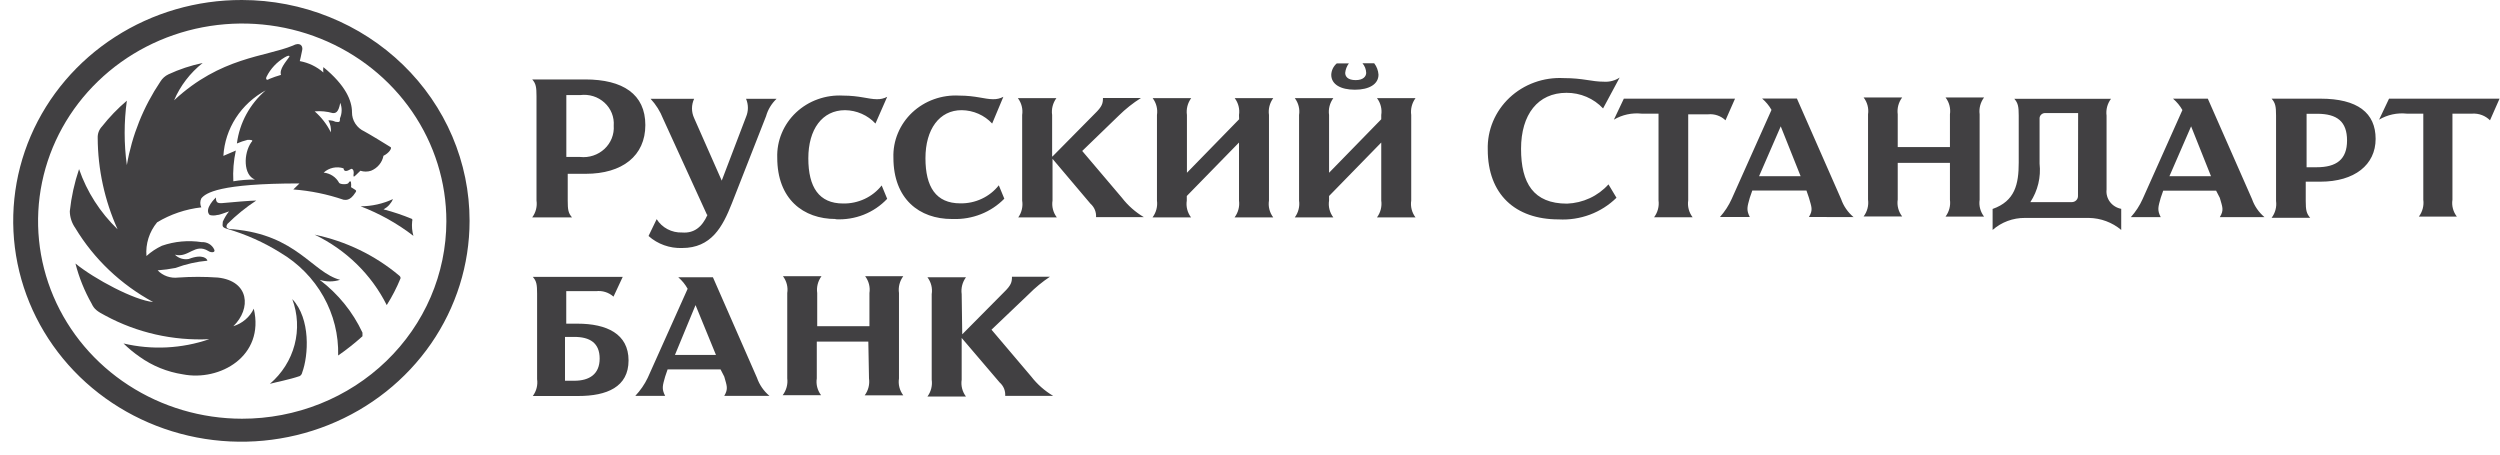 <svg width="88" height="16" viewBox="0 0 88 16" fill="none" xmlns="http://www.w3.org/2000/svg">
<path d="M20.596 2.796H18.734C18.866 2.942 18.885 3.074 18.885 3.389V7.059C18.915 7.268 18.861 7.481 18.734 7.652H20.135C20.003 7.502 19.984 7.38 19.984 7.059V6.118H20.616C21.909 6.118 22.716 5.483 22.716 4.401C22.716 3.318 21.929 2.796 20.596 2.796V2.796ZM20.421 5.525H19.935V3.347H20.421C20.576 3.327 20.733 3.34 20.881 3.386C21.029 3.432 21.164 3.51 21.277 3.613C21.391 3.716 21.479 3.843 21.535 3.983C21.591 4.123 21.614 4.274 21.603 4.424C21.614 4.575 21.59 4.727 21.534 4.868C21.478 5.009 21.39 5.137 21.278 5.242C21.165 5.347 21.03 5.427 20.882 5.476C20.734 5.525 20.577 5.542 20.421 5.525V5.525ZM24.885 7.558L23.339 4.175C23.238 3.919 23.09 3.682 22.901 3.478H24.433C24.384 3.585 24.358 3.7 24.358 3.817C24.358 3.934 24.384 4.049 24.433 4.156L25.405 6.358L26.261 4.114C26.304 4.013 26.326 3.905 26.326 3.796C26.326 3.687 26.304 3.579 26.261 3.478H27.335C27.158 3.647 27.03 3.858 26.965 4.09L25.76 7.163C25.434 7.991 25.035 8.73 24.009 8.73C23.573 8.745 23.149 8.593 22.828 8.307L23.115 7.714C23.207 7.862 23.338 7.984 23.496 8.067C23.653 8.15 23.831 8.19 24.009 8.184C24.423 8.217 24.71 8.001 24.904 7.563L24.885 7.558V7.558ZM29.416 7.709C28.278 7.709 27.359 7.012 27.359 5.549C27.349 5.254 27.403 4.961 27.517 4.688C27.631 4.414 27.802 4.167 28.02 3.961C28.239 3.756 28.499 3.596 28.785 3.494C29.07 3.391 29.375 3.348 29.678 3.365C30.247 3.365 30.578 3.492 30.86 3.492C30.989 3.497 31.116 3.467 31.229 3.408L30.816 4.349C30.681 4.203 30.517 4.086 30.332 4.005C30.148 3.924 29.949 3.881 29.747 3.878C28.939 3.878 28.453 4.556 28.453 5.572C28.453 6.589 28.828 7.163 29.678 7.163C29.94 7.168 30.199 7.112 30.435 7.002C30.671 6.892 30.876 6.729 31.035 6.528L31.229 6.998C31 7.241 30.719 7.432 30.404 7.557C30.09 7.681 29.75 7.736 29.411 7.718L29.416 7.709V7.709ZM33.505 7.709C32.367 7.709 31.448 7.012 31.448 5.549C31.438 5.254 31.492 4.961 31.606 4.688C31.72 4.414 31.891 4.167 32.109 3.961C32.328 3.756 32.588 3.596 32.873 3.494C33.159 3.391 33.463 3.348 33.767 3.365C34.336 3.365 34.667 3.492 34.949 3.492C35.078 3.497 35.205 3.467 35.318 3.408L34.924 4.349C34.79 4.203 34.625 4.086 34.441 4.005C34.257 3.924 34.057 3.881 33.855 3.878C33.062 3.874 32.576 4.556 32.576 5.568C32.576 6.58 32.946 7.158 33.801 7.158C34.063 7.163 34.322 7.108 34.558 6.997C34.794 6.887 34.999 6.725 35.158 6.523L35.352 6.994C35.121 7.23 34.841 7.416 34.53 7.539C34.219 7.662 33.884 7.72 33.548 7.709H33.505V7.709ZM37.049 5.507L38.537 4.001C38.799 3.747 38.824 3.638 38.824 3.45H40.161C39.879 3.628 39.619 3.835 39.383 4.067L38.094 5.314L39.495 6.965C39.704 7.236 39.965 7.466 40.263 7.643H38.581C38.587 7.555 38.573 7.468 38.539 7.386C38.506 7.304 38.453 7.231 38.386 7.172L37.049 5.591V7.059C37.016 7.269 37.071 7.482 37.2 7.652H35.843C35.965 7.479 36.013 7.267 35.98 7.059V4.048C36.012 3.839 35.958 3.625 35.829 3.455H37.185C37.059 3.627 37.005 3.839 37.035 4.048V5.507H37.049V5.507ZM43.613 4.048C43.645 3.839 43.591 3.625 43.462 3.455H44.818C44.692 3.627 44.638 3.839 44.668 4.048V7.059C44.635 7.269 44.689 7.482 44.818 7.652H43.457C43.585 7.481 43.641 7.269 43.613 7.059V5.017L41.775 6.899V7.059C41.742 7.269 41.796 7.482 41.925 7.652H40.569C40.697 7.481 40.753 7.269 40.725 7.059V4.048C40.757 3.839 40.703 3.625 40.574 3.455H41.93C41.804 3.627 41.75 3.839 41.78 4.048V6.081L43.617 4.198L43.613 4.048V4.048ZM48.62 4.048C48.653 3.839 48.599 3.625 48.47 3.455H49.826C49.7 3.627 49.646 3.839 49.675 4.048V7.059C49.643 7.269 49.697 7.482 49.826 7.652H48.47C48.596 7.481 48.65 7.268 48.62 7.059V5.017L46.783 6.899V7.059C46.75 7.269 46.804 7.482 46.933 7.652H45.577C45.703 7.481 45.757 7.268 45.727 7.059V4.048C45.76 3.839 45.706 3.625 45.577 3.455H46.933C46.807 3.627 46.753 3.839 46.783 4.048V6.081L48.62 4.198V4.048V4.048ZM47.483 2.227C47.408 2.326 47.363 2.443 47.351 2.565C47.351 2.692 47.439 2.82 47.721 2.82C48.003 2.82 48.09 2.674 48.09 2.565C48.087 2.441 48.04 2.322 47.959 2.227H48.372C48.461 2.343 48.513 2.482 48.523 2.627C48.523 2.965 48.193 3.158 47.692 3.158C47.191 3.158 46.86 2.97 46.86 2.631C46.863 2.555 46.882 2.481 46.915 2.412C46.948 2.343 46.996 2.282 47.055 2.231H47.473L47.483 2.227V2.227ZM56.428 3.817C56.266 3.643 56.067 3.504 55.845 3.409C55.623 3.314 55.383 3.266 55.14 3.267C54.134 3.267 53.541 4.029 53.541 5.238C53.541 6.448 53.978 7.168 55.16 7.168C55.438 7.157 55.71 7.092 55.961 6.975C56.212 6.859 56.436 6.693 56.618 6.49L56.9 6.961C56.636 7.221 56.318 7.423 55.967 7.555C55.615 7.686 55.239 7.744 54.863 7.723C53.331 7.723 52.369 6.834 52.369 5.267C52.359 4.928 52.422 4.591 52.553 4.276C52.685 3.962 52.882 3.678 53.133 3.441C53.384 3.205 53.682 3.021 54.011 2.902C54.338 2.783 54.688 2.731 55.038 2.749C55.738 2.749 56.01 2.876 56.463 2.876C56.657 2.888 56.851 2.837 57.012 2.73L56.428 3.817Z" fill="#414042"/>
<path d="M57.782 4C57.442 3.964 57.1 4.039 56.809 4.212L57.159 3.473H61.073L60.737 4.235C60.658 4.158 60.562 4.099 60.456 4.063C60.35 4.026 60.237 4.013 60.125 4.024H59.425V7.054C59.394 7.264 59.45 7.477 59.58 7.647H58.224C58.352 7.476 58.408 7.264 58.38 7.054V4H57.782V4ZM65.245 7.642C65.043 7.472 64.892 7.253 64.807 7.007L63.251 3.468H62.026C62.159 3.582 62.271 3.717 62.357 3.868L60.956 7.002C60.852 7.233 60.713 7.447 60.543 7.638H61.593C61.462 7.384 61.506 7.275 61.593 6.96L61.681 6.706H63.587L63.674 6.96C63.762 7.28 63.83 7.384 63.674 7.638L65.245 7.642V7.642ZM61.919 6.202L62.682 4.447L63.382 6.202H61.919ZM68.638 5.732H66.8V7.026C66.769 7.236 66.825 7.449 66.956 7.619H65.599C65.728 7.448 65.783 7.236 65.755 7.026V4.024C65.786 3.814 65.73 3.6 65.599 3.431H66.956C66.828 3.602 66.772 3.814 66.8 4.024V5.176H68.638V4.024C68.669 3.814 68.613 3.6 68.483 3.431H69.839C69.711 3.602 69.655 3.814 69.683 4.024V7.031C69.652 7.24 69.708 7.454 69.839 7.624H68.483C68.611 7.452 68.666 7.24 68.638 7.031V5.732V5.732ZM74.151 6.673V4.071C74.123 3.861 74.179 3.649 74.307 3.478H70.904C71.035 3.628 71.059 3.751 71.059 4.071V5.722C71.059 6.485 70.928 7.078 70.14 7.355V8.094C70.451 7.819 70.857 7.668 71.278 7.671H73.529C73.948 7.678 74.351 7.828 74.667 8.094V7.351C74.509 7.321 74.368 7.235 74.272 7.109C74.177 6.984 74.134 6.828 74.151 6.673ZM73.145 6.904C73.145 6.96 73.122 7.014 73.081 7.053C73.04 7.093 72.984 7.115 72.926 7.115H71.468C71.731 6.712 71.846 6.234 71.793 5.76V4.193C71.79 4.164 71.793 4.135 71.802 4.108C71.811 4.08 71.828 4.055 71.849 4.035C71.87 4.014 71.896 3.999 71.924 3.989C71.952 3.98 71.983 3.977 72.012 3.981H73.15L73.145 6.904V6.904ZM79.709 7.642C79.507 7.472 79.356 7.253 79.271 7.007L77.715 3.473H76.49C76.623 3.587 76.735 3.722 76.821 3.873L75.42 7.007C75.316 7.238 75.177 7.452 75.007 7.642H76.057C75.926 7.388 75.97 7.28 76.057 6.965L76.145 6.711H78.007L78.138 6.965C78.226 7.285 78.294 7.388 78.138 7.642H79.709V7.642ZM76.364 6.202L77.127 4.447L77.827 6.202H76.364ZM81.712 3.473H79.961C80.093 3.624 80.117 3.746 80.117 4.066V7.073C80.145 7.283 80.09 7.495 79.961 7.666H81.318C81.187 7.515 81.162 7.393 81.162 7.073V6.395H81.678C82.879 6.395 83.622 5.802 83.622 4.889C83.622 3.976 82.99 3.473 81.678 3.473H81.712V3.473ZM81.556 5.887H81.192V4.005H81.566C82.266 4.005 82.616 4.278 82.616 4.946C82.616 5.614 82.242 5.887 81.546 5.887H81.556V5.887ZM20.326 11.393H19.932V10.249H20.982C21.092 10.236 21.205 10.246 21.311 10.28C21.416 10.313 21.513 10.369 21.595 10.442L21.92 9.746H18.755C18.887 9.896 18.906 10.019 18.906 10.339V13.346C18.936 13.555 18.882 13.767 18.755 13.939H20.355C21.361 13.939 22.125 13.623 22.125 12.687C22.125 11.751 21.356 11.393 20.326 11.393V11.393ZM20.214 13.402H19.888V11.859H20.214C20.763 11.859 21.108 12.071 21.108 12.621C21.108 13.172 20.744 13.402 20.219 13.402H20.214V13.402ZM27.084 13.934C26.882 13.764 26.731 13.544 26.646 13.299L25.095 9.76H23.875C24.009 9.875 24.12 10.012 24.205 10.165L22.8 13.299C22.689 13.531 22.541 13.745 22.363 13.934H23.413C23.282 13.68 23.325 13.576 23.413 13.257L23.5 13.002H25.363L25.494 13.257C25.581 13.576 25.645 13.68 25.494 13.934H27.084ZM23.758 12.494L24.483 10.739L25.202 12.494H23.758ZM30.565 12.024H28.751V13.318C28.718 13.527 28.773 13.74 28.902 13.911H27.55C27.68 13.74 27.738 13.528 27.711 13.318V10.315C27.744 10.106 27.689 9.893 27.56 9.722H28.917C28.79 9.894 28.736 10.106 28.766 10.315V11.482H30.604V10.315C30.636 10.106 30.582 9.893 30.453 9.722H31.795C31.668 9.894 31.614 10.106 31.644 10.315V13.322C31.611 13.531 31.666 13.745 31.795 13.915H30.438C30.565 13.743 30.619 13.531 30.589 13.322L30.565 12.024ZM33.846 11.793L35.334 10.292C35.597 10.038 35.621 9.929 35.621 9.741H36.958C36.689 9.92 36.44 10.125 36.214 10.353L34.901 11.605L36.302 13.257C36.511 13.527 36.772 13.757 37.07 13.934H35.383C35.389 13.847 35.375 13.759 35.342 13.677C35.308 13.596 35.256 13.523 35.188 13.463L33.851 11.896V13.365C33.819 13.574 33.873 13.787 34.002 13.958H32.646C32.772 13.786 32.826 13.574 32.796 13.365V10.353C32.829 10.144 32.775 9.931 32.646 9.76H34.002C33.876 9.932 33.822 10.144 33.851 10.353L33.871 11.798L33.846 11.793V11.793ZM84.716 4C84.377 3.964 84.035 4.039 83.744 4.212L84.094 3.473H87.984L87.648 4.235C87.568 4.155 87.471 4.092 87.364 4.051C87.256 4.01 87.141 3.993 87.026 4H86.326V7.031C86.294 7.24 86.35 7.454 86.481 7.624H85.144C85.272 7.452 85.328 7.24 85.3 7.031V4H84.716ZM8.516 2.27683e-05C6.927 -0.004 5.372 0.449 4.049 1.301C2.725 2.153 1.693 3.366 1.082 4.786C0.471 6.206 0.309 7.77 0.617 9.279C0.925 10.789 1.688 12.175 2.81 13.265C3.933 14.354 5.364 15.096 6.923 15.398C8.481 15.699 10.097 15.546 11.566 14.958C13.035 14.37 14.29 13.374 15.174 12.095C16.057 10.816 16.529 9.313 16.529 7.774C16.53 6.754 16.323 5.745 15.922 4.802C15.52 3.859 14.93 3.003 14.186 2.281C13.442 1.559 12.558 0.986 11.585 0.595C10.613 0.203 9.57 0.001 8.516 2.27683e-05ZM8.516 14.739C7.095 14.737 5.706 14.327 4.526 13.561C3.345 12.796 2.425 11.708 1.883 10.437C1.341 9.165 1.201 7.766 1.48 6.417C1.759 5.069 2.445 3.83 3.452 2.859C4.458 1.887 5.739 1.227 7.133 0.96C8.528 0.694 9.972 0.833 11.285 1.361C12.597 1.889 13.718 2.782 14.506 3.927C15.294 5.072 15.714 6.417 15.712 7.793C15.71 8.706 15.523 9.611 15.161 10.454C14.799 11.297 14.268 12.063 13.6 12.708C12.932 13.353 12.139 13.865 11.267 14.213C10.395 14.561 9.46 14.74 8.516 14.739V14.739Z" fill="#414042"/>
<path d="M10.288 10.528C10.944 11.224 10.857 12.518 10.638 13.111C10.633 13.137 10.623 13.162 10.608 13.184C10.593 13.206 10.573 13.225 10.55 13.238C10.176 13.366 9.719 13.45 9.5 13.511C9.926 13.148 10.229 12.669 10.369 12.137C10.509 11.605 10.481 11.044 10.288 10.528ZM14.051 9.7C13.2 8.985 12.176 8.49 11.075 8.26C12.181 8.792 13.074 9.664 13.613 10.74C13.803 10.44 13.965 10.125 14.099 9.798C14.099 9.761 14.099 9.742 14.051 9.7ZM14.508 7.794C14.518 7.766 14.518 7.736 14.508 7.709C14.181 7.573 13.845 7.459 13.501 7.37C13.651 7.289 13.767 7.161 13.832 7.008C13.477 7.173 13.088 7.26 12.694 7.262C13.363 7.518 13.989 7.869 14.552 8.302C14.505 8.136 14.49 7.964 14.508 7.794V7.794Z" fill="#414042"/>
<path d="M11.252 9.85C11.485 9.924 11.737 9.924 11.971 9.85C10.999 9.596 10.44 8.264 8.208 8.071C8.121 8.071 7.882 8.071 8.009 7.878C8.317 7.573 8.655 7.299 9.02 7.059C8.864 7.059 8.101 7.121 7.882 7.144C7.664 7.168 7.6 7.144 7.6 6.951C7.6 6.951 7.163 7.356 7.382 7.568C7.467 7.591 7.558 7.591 7.644 7.568C7.732 7.568 7.926 7.483 8.062 7.441C7.973 7.551 7.9 7.673 7.843 7.803C7.843 7.93 7.78 7.996 7.999 8.057C8.66 8.25 9.291 8.532 9.871 8.895C10.508 9.272 11.031 9.806 11.387 10.441C11.744 11.076 11.922 11.791 11.903 12.514C12.203 12.306 12.489 12.079 12.759 11.836V11.709C12.419 10.98 11.902 10.343 11.252 9.85V9.85Z" fill="#414042"/>
<path d="M13.746 5.177C13.615 5.092 12.978 4.706 12.827 4.626C12.695 4.566 12.583 4.47 12.506 4.35C12.428 4.229 12.388 4.09 12.39 3.949C12.39 3.549 12.171 3.007 11.383 2.363C11.372 2.425 11.372 2.489 11.383 2.551C11.15 2.346 10.862 2.207 10.552 2.151C10.552 2.151 10.615 1.897 10.64 1.751C10.664 1.605 10.552 1.473 10.309 1.605C9.337 2.005 7.771 2.005 6.128 3.53C6.346 3.019 6.692 2.568 7.134 2.217C6.717 2.304 6.313 2.438 5.928 2.617C5.811 2.673 5.713 2.761 5.646 2.871C5.047 3.762 4.645 4.763 4.465 5.812C4.362 5.059 4.362 4.297 4.465 3.544C4.143 3.818 3.85 4.122 3.59 4.452C3.487 4.561 3.433 4.705 3.439 4.852C3.444 5.96 3.682 7.055 4.139 8.071C3.523 7.477 3.059 6.752 2.783 5.953C2.62 6.435 2.511 6.932 2.457 7.436C2.46 7.647 2.528 7.854 2.652 8.029C3.308 9.117 4.253 10.015 5.389 10.631C4.732 10.57 3.332 9.826 2.656 9.276C2.782 9.768 2.973 10.243 3.225 10.687C3.313 10.88 3.42 10.96 3.711 11.111C4.826 11.713 6.093 12 7.368 11.939C6.398 12.273 5.348 12.326 4.348 12.09C4.523 12.262 4.714 12.42 4.917 12.56C5.366 12.881 5.888 13.092 6.439 13.177C7.732 13.431 9.327 12.541 8.933 10.866C8.864 11.012 8.764 11.142 8.64 11.248C8.516 11.354 8.371 11.434 8.213 11.483C8.85 10.866 8.782 9.892 7.669 9.77C7.203 9.737 6.735 9.737 6.269 9.77C6.137 9.786 6.002 9.771 5.877 9.727C5.752 9.683 5.64 9.61 5.549 9.516C5.761 9.5 5.973 9.472 6.181 9.431C6.54 9.297 6.916 9.211 7.299 9.177C7.299 9.116 7.144 8.923 6.643 9.116C6.556 9.132 6.465 9.126 6.38 9.1C6.295 9.074 6.219 9.027 6.157 8.965C6.643 9.092 6.857 8.541 7.338 8.838C7.426 8.899 7.601 8.899 7.538 8.777C7.5 8.697 7.438 8.63 7.36 8.584C7.281 8.539 7.191 8.517 7.1 8.523C6.63 8.451 6.148 8.494 5.7 8.65C5.501 8.743 5.317 8.865 5.155 9.012C5.12 8.585 5.254 8.161 5.53 7.826C6.002 7.542 6.533 7.362 7.086 7.299C7.062 7.25 7.05 7.196 7.05 7.141C7.05 7.087 7.062 7.033 7.086 6.984C7.241 6.791 7.722 6.457 10.542 6.457L10.324 6.669C10.927 6.714 11.522 6.836 12.093 7.031C12.156 7.031 12.312 7.092 12.511 6.777C12.575 6.692 12.511 6.692 12.356 6.589C12.364 6.539 12.364 6.488 12.356 6.438C12.356 6.353 12.293 6.377 12.268 6.438C12.244 6.499 11.986 6.499 11.938 6.438C11.885 6.339 11.808 6.253 11.713 6.19C11.618 6.127 11.508 6.088 11.393 6.076C11.485 5.991 11.598 5.933 11.722 5.906C11.845 5.88 11.973 5.886 12.093 5.925C12.093 5.925 12.093 6.052 12.225 6.01C12.356 5.967 12.38 5.883 12.443 6.01C12.454 6.059 12.454 6.111 12.443 6.16C12.443 6.221 12.443 6.245 12.531 6.16L12.686 6.01C12.808 6.05 12.939 6.05 13.061 6.01C13.173 5.964 13.272 5.892 13.348 5.8C13.425 5.708 13.476 5.599 13.498 5.483C13.683 5.398 13.814 5.21 13.746 5.177V5.177ZM8.34 5.05C8.461 4.998 8.586 4.955 8.714 4.923C8.846 4.923 8.933 4.923 8.846 5.007C8.564 5.407 8.564 6.17 8.977 6.32C8.721 6.319 8.466 6.339 8.213 6.381C8.194 6.019 8.223 5.655 8.301 5.299L7.863 5.487C7.891 5.013 8.042 4.553 8.302 4.15C8.562 3.747 8.923 3.414 9.351 3.181C8.793 3.663 8.434 4.323 8.34 5.04V5.05V5.05ZM10.153 2.043C10.066 2.17 9.823 2.443 9.891 2.636C9.749 2.677 9.609 2.725 9.473 2.781C9.385 2.847 9.341 2.781 9.385 2.697C9.525 2.416 9.747 2.181 10.022 2.019C10.212 1.906 10.212 1.991 10.158 2.033L10.153 2.043ZM11.967 4.16C11.967 4.287 11.967 4.311 11.811 4.287C11.752 4.259 11.688 4.241 11.622 4.236H11.559C11.63 4.365 11.661 4.513 11.646 4.659C11.508 4.379 11.315 4.128 11.077 3.92C11.292 3.901 11.508 3.922 11.714 3.981C11.802 3.981 11.913 3.981 11.977 3.619C12.044 3.791 12.042 3.981 11.972 4.151L11.967 4.16V4.16Z" fill="#414042"/>
</svg>
